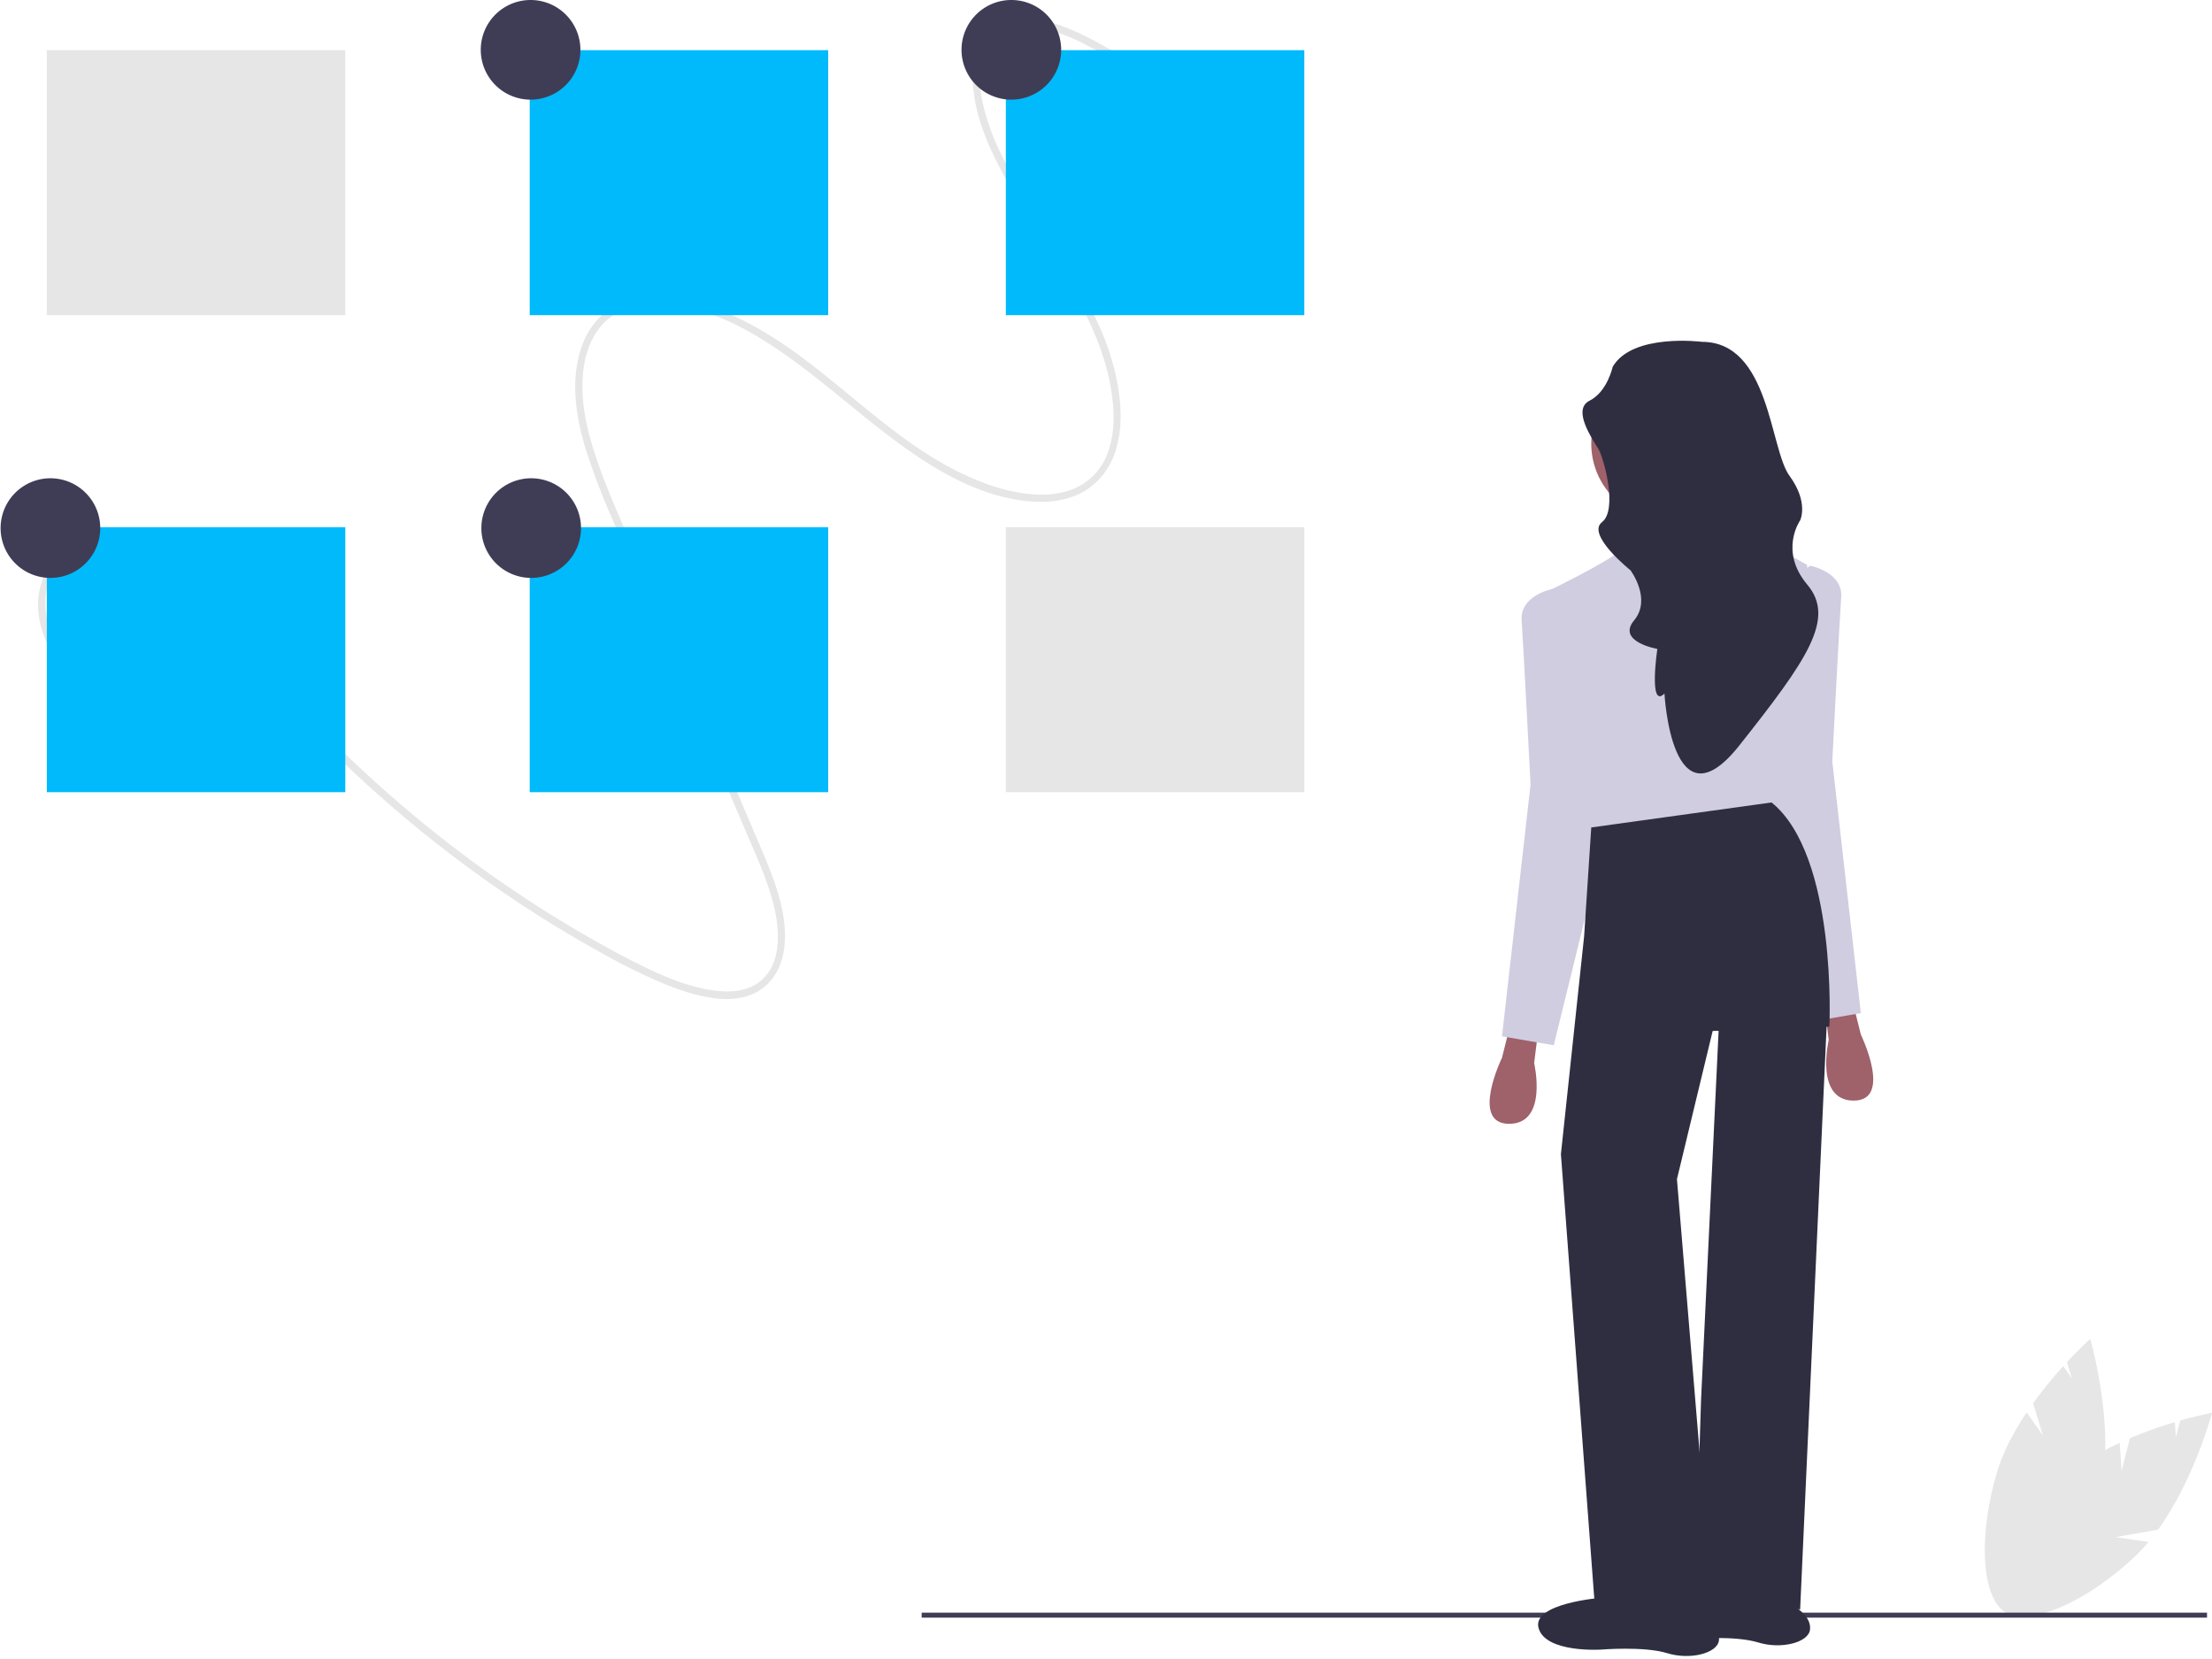<svg xmlns="http://www.w3.org/2000/svg" width="300" height="225" fill="none"><g clip-path="url(#a)"><path fill="#E6E6E6" d="m287.742 199.491 1.122-4.428a57.599 57.599 0 0 1 6.1-2.188l.142 2.057.575-2.266c2.57-.735 4.319-1.058 4.319-1.058s-2.362 8.983-7.317 15.85l-5.773 1.014 4.485.647c-.623.75-1.293 1.46-2.006 2.126-7.207 6.69-15.235 9.759-17.93 6.856-2.696-2.904.962-10.681 8.17-17.371 2.234-2.074 5.041-3.739 7.85-5.049l.263 3.81Z"/><path fill="#E6E6E6" d="m277.065 194.682-1.327-4.37a57.273 57.273 0 0 1 4.09-5.026l1.185 1.688-.68-2.238c1.821-1.957 3.151-3.138 3.151-3.138s2.621 8.911 1.93 17.351l-4.418 3.852 4.173-1.765a23.22 23.22 0 0 1-.618 2.857c-2.712 9.453-7.997 16.23-11.805 15.137-3.809-1.092-4.697-9.641-1.986-19.093.841-2.931 2.383-5.806 4.112-8.38l2.193 3.125Z"/><path fill="#3F3D56" d="M299.324 218.715H125v.676h174.324v-.676Z"/><path fill="#E6E6E6" d="M8.182 88.302C5.822 84.8 4.808 78.58 9.196 75.514c2.176-1.52 4.818-1.335 7.106-.666 3.163.925 5.977 2.812 8.41 4.922 2.807 2.435 5.21 5.29 7.58 8.145 2.34 2.818 4.71 5.604 7.197 8.291a170.042 170.042 0 0 0 15.667 14.897 168.855 168.855 0 0 0 17.075 12.563 160.132 160.132 0 0 0 9.05 5.403 80.678 80.678 0 0 0 8.855 4.39c4.042 1.626 10.968 3.897 14.552-.662 1.901-2.418 1.996-5.698 1.567-8.454-.519-3.331-1.828-6.44-3.117-9.477-5.996-14.126-12.061-28.218-18.093-42.327-1.407-3.293-2.857-6.573-4.026-9.976-1.095-3.186-2.006-6.545-2.028-10.016-.019-3.03.64-6.45 2.945-8.785 1.913-1.937 4.592-2.578 7.115-2.563 6.245.037 12.114 3.216 16.965 6.567 6.027 4.163 11.351 9.22 17.354 13.415 4.848 3.387 10.549 6.456 16.736 6.844 2.372.15 4.889-.167 7.05-1.463a9.75 9.75 0 0 0 4.217-5.673c.81-2.726.709-5.605.279-8.292a34.256 34.256 0 0 0-2.895-9.08c-2.925-6.25-6.922-11.851-10.364-17.783-1.688-2.91-3.336-5.908-4.388-9.153-.892-2.748-1.617-6.002-.736-8.983 1.817-6.15 9.203-3.836 12.949-2.06a59.953 59.953 0 0 1 7.319 4.262c.503.333.993-.55.492-.88a57.56 57.56 0 0 0-7.715-4.447c-2.283-1.045-4.796-1.956-7.415-1.906-2.2.042-4.417.964-5.708 2.932-1.528 2.328-1.423 5.339-1.012 7.837.544 3.304 1.842 6.356 3.339 9.26 1.576 3.058 3.375 5.982 5.184 8.893 3.616 5.817 7.576 11.702 9.38 18.493 1.261 4.75 2.058 12.17-3.076 15.561-2.279 1.505-5.072 1.723-7.594 1.44-3.048-.343-5.951-1.356-8.662-2.629-12.642-5.933-21.064-18.254-34.542-22.81-4.582-1.549-10.995-2.538-15.028 1.651-2.094 2.176-2.935 5.198-3.123 8.036-.226 3.4.483 6.747 1.448 9.896a97.89 97.89 0 0 0 3.73 9.709c1.51 3.54 3.023 7.08 4.538 10.618l9.184 21.482 4.562 10.674c1.393 3.258 2.886 6.531 3.612 10.063.594 2.892.763 6.871-1.784 9.197-2.023 1.847-4.978 1.762-7.346 1.333-3.067-.556-5.951-1.77-8.697-3.109-3.166-1.545-6.249-3.259-9.275-5.042a163.95 163.95 0 0 1-17.9-12.223 170.61 170.61 0 0 1-16.232-14.475 167.973 167.973 0 0 1-7.468-8.084c-2.477-2.864-4.802-5.863-7.367-8.648-2.32-2.519-4.859-4.854-7.811-6.63-2.465-1.484-5.38-2.724-8.411-2.626a7.625 7.625 0 0 0-5.599 2.686 9.403 9.403 0 0 0-2.076 5.956c.016 2.443.77 4.825 2.163 6.832.337.5 1.192-.035.854-.538ZM46.83 6.803H6.35v35.942h40.48V6.803Z"/><path fill="#00BAFC" d="M46.83 71.498H6.35v35.941h40.48V71.498ZM176.897 6.803h-40.48v35.942h40.48V6.803Z"/><path fill="#E6E6E6" d="M176.897 71.498h-40.48v35.941h40.48V71.498Z"/><path fill="#00BAFC" d="M112.323 6.803h-40.48v35.942h40.48V6.803ZM112.323 71.498h-40.48v35.941h40.48V71.498Z"/><path fill="#3F3D56" d="M71.96 13.514A6.757 6.757 0 1 0 71.96 0a6.757 6.757 0 0 0 0 13.514ZM137.162 13.514a6.757 6.757 0 1 0 0-13.514 6.757 6.757 0 0 0 0 13.514ZM6.757 78.378a6.757 6.757 0 1 0 0-13.513 6.757 6.757 0 0 0 0 13.513ZM71.96 78.378a6.757 6.757 0 1 0 0-13.513 6.757 6.757 0 0 0 0 13.513Z"/><path fill="#2F2E41" d="M229.493 215.249s-9.443.727-8.474 4.117c.968 3.39 8.474 2.905 8.474 2.905s5.812-.484 8.959.485c3.148.968 6.78 0 7.022-1.695s-1.695-2.906-1.695-2.906l-1.21-2.421-13.076-.485Z"/><path fill="#9F616A" d="m204.675 139.583-.969 3.874s-4.358 8.959.969 8.959 3.39-8.233 3.39-8.233l.484-3.874-3.874-.726ZM251.406 136.435l.969 3.874s4.358 8.959-.969 8.959-3.389-8.233-3.389-8.233l-.485-3.874 3.874-.726ZM226.225 70.575c5.75 0 10.411-4.662 10.411-10.412 0-5.75-4.661-10.412-10.411-10.412-5.751 0-10.412 4.662-10.412 10.412 0 5.75 4.661 10.412 10.412 10.412Z"/><path fill="#9F616A" d="M223.077 68.153s1.21 5.57.484 8.233c-.726 2.663 15.012-.484 15.012-.484s-5.569-9.201-5.327-9.444l-10.169 1.695Z"/><path fill="#D0CDE1" d="M225.498 74.449s-4.358-1.21-5.811.242c-1.453 1.453-9.928 5.569-9.928 5.569l5.812 35.594 25.182-5.569 4.358-33.657s-6.866-4.026-8.034-3.224c-1.167.803-11.579 1.045-11.579 1.045Z"/><path fill="#D0CDE1" d="m211.697 80.502-1.163-.623s-4.407.865-4.164 4.255c.242 3.39 1.21 22.276 1.21 22.276l-3.874 34.141 7.022 1.211 7.022-28.572-6.053-32.688ZM244.385 77.354l1.162-.623s4.407.866 4.164 4.255c-.242 3.39-1.21 22.277-1.21 22.277l3.874 34.141-7.022 1.21-7.022-28.572 6.054-32.688Z"/><path fill="#2F2E41" d="m215.813 112.222-.969 14.77-3.147 29.54 4.6 61.26 15.981.484-4.843-58.354 4.843-20.097 15.829-.587s1.12-23.142-7.839-30.406l-24.455 3.39Z"/><path fill="#2F2E41" d="m233.246 136.435-2.542 53.39-.848 26.998 14.287 1.453 3.604-79.398-5.542-5.591-8.959 3.148ZM230.825 46.361s-9.443-1.21-12.107 3.39c0 0-.726 3.39-3.147 4.6-2.422 1.211.484 5.328 1.21 6.538.727 1.21 2.664 8.233.485 9.928-2.18 1.695 3.874 6.537 3.874 6.537s2.905 3.874.484 6.78 3.148 3.874 3.148 3.874-1.211 8.233.968 6.053c0 0 .969 18.645 10.17 7.022 9.201-11.622 13.075-17.191 9.201-21.792-3.874-4.6-.969-8.716-.969-8.716s1.211-2.422-1.452-6.054c-2.664-3.632-2.664-18.16-11.865-18.16ZM217.145 216.702s-9.444.727-8.475 4.116c.968 3.39 8.475 2.906 8.475 2.906s5.811-.484 8.958.484c3.148.969 6.78 0 7.022-1.695s-1.695-2.905-1.695-2.905l-1.21-2.422-13.075-.484Z"/></g><defs><clipPath id="a"><path fill="#fff" d="M0 0h300v224.593H0z"/></clipPath></defs></svg>